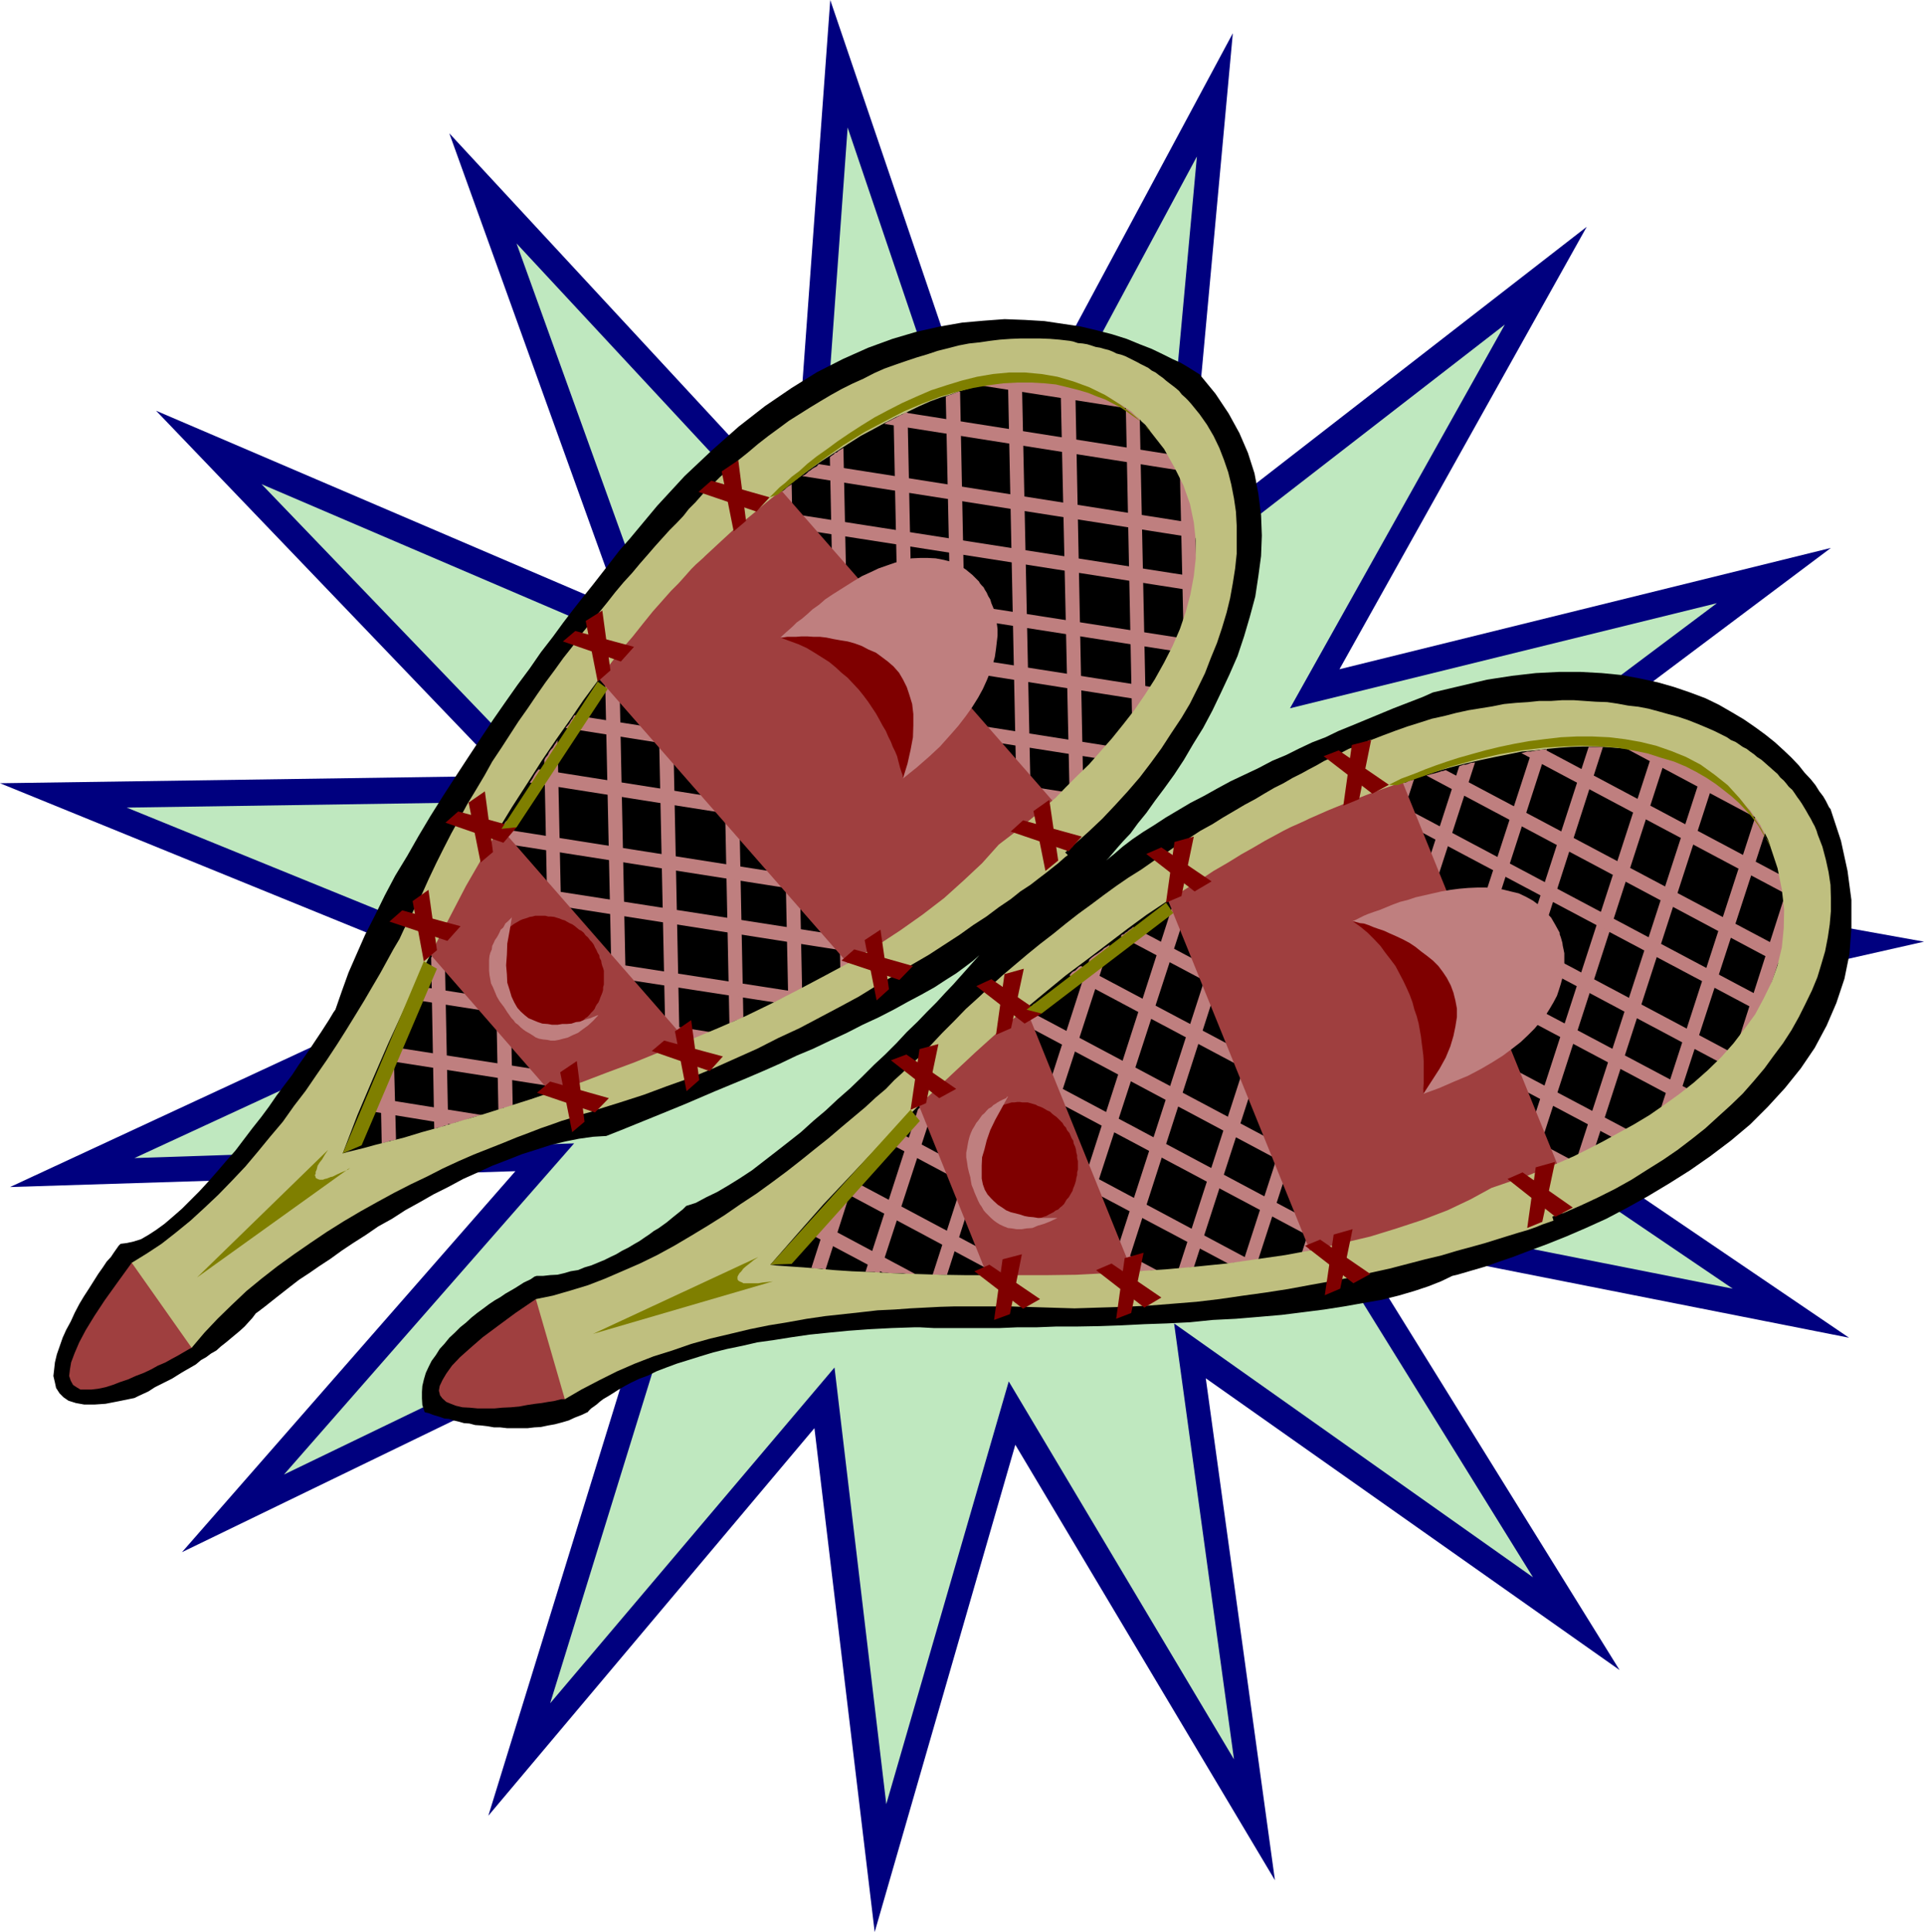 <svg height="480" viewBox="0 0 358.56 360" width="478.08" xmlns="http://www.w3.org/2000/svg"><path style="fill:#00007f" d="m384.902 437.217 92.016-20.808-92.88-16.704 75.528-56.664-91.584 22.608 46.08-82.44-74.592 57.888 8.64-93.96-44.64 83.16-30.384-89.352-6.84 94.104-64.152-69.264 31.968 88.776-86.616-37.08 65.232 68.04-94.32 1.368 87.336 35.568-85.464 39.672 94.176-2.952-62.136 70.992 84.96-41.184-27.864 90.288 60.768-72.216 11.232 93.888 26.208-90.792 48.384 81.144-12.888-93.528 77.112 54.36-49.752-80.208 92.52 18.288z" transform="translate(-118.358 -240.945)"/><path style="fill:#bfe8bf" d="m373.526 435.129 79.92-18.144-80.712-14.472 65.592-49.176-79.56 19.584 40.032-71.496-64.872 50.256 7.488-81.576-38.808 72.216-26.28-77.616-5.904 81.648-55.8-60.048 27.792 77.112-75.312-32.256 56.736 59.04-81.864 1.224 75.888 30.888-74.448 34.416 81.936-2.736-54.072 61.704 73.8-35.64-24.192 78.264 52.992-62.568 9.648 81.36 22.824-78.768 41.976 70.416-11.16-81.216 66.888 47.304-43.2-69.696 80.424 15.912z" transform="translate(-118.358 -240.945)"/><path style="fill:#000" d="m197.486 504.033.072.072.648.144.936.36 1.224.36.792.288.864.072.864.288.936.216 1.008.288 1.008.072 1.08.288 1.08.072 1.224.144 1.224.216h1.152l1.224.144h3.888l1.224-.144 1.224-.072 1.368-.288 1.224-.216 1.368-.36 1.224-.36 1.08-.504 1.296-.504 1.224-.576.072-.144.504-.504.504-.36.504-.36.576-.504.648-.504.864-.504.936-.576 1.008-.648 1.224-.72 1.224-.648 1.512-.72 1.584-.576 1.584-.792 1.872-.72 1.944-.72 2.088-.648 2.304-.72 2.376-.72 2.592-.648 2.808-.576 2.808-.648 3.096-.432 3.168-.504 3.456-.504 3.528-.36 3.672-.36 3.96-.288 4.176-.216 4.32-.144h.864l2.664.144h12.312l3.312-.144h3.6l3.672-.144h3.96l4.032-.072 4.032-.144 4.32-.216 4.176-.144 4.32-.216 4.248-.432 4.32-.216 4.32-.36 4.176-.36 4.032-.504 3.96-.504 3.672-.576 3.672-.648 3.312-.576 3.168-.792 2.952-.864 2.592-.864 2.376-.936 2.088-1.008.936-.216 2.952-.864 2.232-.648 2.448-.864 2.736-.936 3.024-1.152 3.312-1.224 3.6-1.44 3.672-1.584 3.816-1.728 3.816-2.016 3.888-2.16 3.96-2.376 3.888-2.448 3.816-2.664 3.816-2.88 3.6-3.024 3.312-3.312 3.168-3.456 2.952-3.672 2.592-3.816 2.232-4.176 1.8-4.176 1.512-4.536.936-4.608.36-4.896v-5.184l-.72-5.4-1.224-5.616-1.944-5.904-.288-.36-.576-1.152-.504-.864-.72-.936-.72-1.152-.864-1.08-1.152-1.224-1.08-1.368-1.368-1.44-1.44-1.368-1.656-1.512-1.8-1.44-1.872-1.368-2.088-1.44-2.304-1.368-2.376-1.368-2.52-1.224-2.88-1.08-2.952-1.008-3.024-.864-3.312-.72-3.456-.648-3.672-.36-3.96-.216h-4.032l-4.32.216-4.392.504-4.68.72-4.896 1.152-5.184 1.224-1.944.864-5.4 2.088-3.816 1.584-4.176 1.728-2.304.936-2.376 1.152-2.448.936-2.448 1.152-2.448 1.224-2.592 1.08-2.592 1.368-2.592 1.224-2.592 1.224-2.52 1.368-2.448 1.368-2.52 1.296-2.304 1.368-2.304 1.368-2.088 1.368-2.088 1.296-2.016 1.368-1.8 1.368-1.584 1.368-1.512 1.224.504-.504 1.584-1.872 1.08-1.224 1.368-1.44 1.368-1.872 1.584-1.944 1.584-2.232 1.728-2.304 1.872-2.592 1.8-2.736 1.728-2.952 1.872-3.024 1.728-3.24 1.584-3.312 1.584-3.384 1.512-3.456 1.224-3.672 1.08-3.672 1.008-3.744.576-3.816.504-3.744.144-3.816-.144-3.816-.504-3.96-.72-3.816-1.224-3.816-1.584-3.672-2.016-3.672-2.448-3.672-2.952-3.6-.576-.36-1.728-1.08-1.224-.72-1.584-.72-1.728-.864-2.088-1.008-2.232-.864-2.448-1.008-2.736-.864-2.808-.72-3.024-.72-3.384-.504-3.384-.504-3.6-.216-3.816-.144-3.888.288-4.032.36-4.104.72-4.464 1.008-4.392 1.296-4.536 1.656-4.68 2.088-4.824 2.448-4.752 2.952-4.968 3.384-4.896 3.816-5.04 4.464-5.04 4.752-5.112 5.544-5.04 6.048-.504.576-1.512 1.728-2.16 2.808-2.808 3.6-1.728 2.16-1.872 2.376-1.872 2.448-1.944 2.664-2.232 2.88-2.088 3.024-2.304 3.096-2.232 3.168-2.304 3.312-2.304 3.456-2.376 3.6-2.304 3.528-2.376 3.672-2.304 3.672-2.232 3.744-2.088 3.672-2.232 3.672-1.944 3.672-1.8 3.672-1.872 3.672-1.584 3.6-1.512 3.456-1.296 3.6-1.152 3.312-.36.504-.864 1.44-1.44 2.232-1.872 2.808-1.08 1.584-1.224 1.728-1.224 1.872-1.368 1.8-1.512 2.016-1.44 2.088-1.44 1.944-1.656 2.088-1.584 2.088-1.584 2.088-1.728 1.944-1.728 2.016-1.584 1.8-1.728 1.872-1.584 1.584-1.584 1.584-1.728 1.512-1.512 1.296-1.584 1.152-1.44.936-1.368.792-1.368.432-1.296.288-1.152.144-.36.36-.864 1.224-.576.864-.792.864-.72 1.08-.864 1.224-.864 1.368-.864 1.368-.936 1.44-.864 1.44-.864 1.656-.72 1.584-.864 1.584-.648 1.44-.576 1.656-.504 1.44-.36 1.512-.144 1.296-.144 1.224.288 1.224.216 1.008.648 1.008.72.72.936.648 1.368.432 1.584.288h1.872l2.088-.144 2.592-.504 2.808-.576.72-.36 1.872-.864 1.224-.792 1.44-.72 1.728-.864 1.728-1.08.864-.504 1.008-.576.864-.504.936-.792 1.008-.576.864-.648 1.008-.576.792-.72 1.008-.792.864-.72.864-.72.864-.72.864-.792.72-.792.72-.792.648-.864.504-.36 1.224-.936 2.088-1.656 2.664-2.088 1.584-1.224 1.872-1.224 1.872-1.296 2.088-1.368 2.088-1.512 2.16-1.44 2.376-1.512 2.304-1.584 2.592-1.44 2.448-1.584 2.736-1.512 2.52-1.44 2.736-1.368 2.808-1.512 2.736-1.224 2.664-1.224 2.808-1.08 2.736-1.08 2.736-.864 2.664-.864 2.736-.648 2.52-.504 2.592-.36 2.448-.144 2.736-1.08 7.272-2.952 4.752-1.944 5.544-2.376 2.952-1.224 2.952-1.224 3.024-1.296 3.096-1.368 3.168-1.512 3.096-1.296 3.168-1.512 3.096-1.44 2.952-1.512 2.952-1.368 2.808-1.44 2.736-1.512 2.448-1.296 2.448-1.368 2.088-1.368 1.944-1.224 1.656-1.224 1.512-1.152 1.224-1.08.864-1.008-.432.504-1.224 1.368-1.8 2.016-2.376 2.664-1.512 1.584-1.584 1.728-1.728 1.728-1.8 1.872-2.016 1.944-1.944 2.088-2.088 2.088-2.088 1.944-2.232 2.232-2.16 2.088-2.376 2.088-2.232 2.088-2.304 1.944-2.304 2.088-2.376 1.872-2.304 1.8-2.232 1.728-2.232 1.728-2.304 1.512-2.088 1.296-2.088 1.224-2.088 1.008-1.872 1.008-1.8.576-.648.648-1.8 1.44-1.224 1.008-1.512 1.08-.864.504-.864.648-.864.576-.936.648-1.008.576-1.08.648-1.152.576-1.08.648-1.08.504-1.152.576-1.224.504-1.224.504-1.224.36-1.224.504-1.368.216-1.224.36-1.224.288-1.368.072-1.296.144h-1.224l-.432.144-.72.504-1.224.576-1.584 1.008-.864.504-1.008.576-.936.648-1.008.576-1.08.72-1.152.864-1.08.792-1.08.864-1.008.936-1.08.864-1.008 1.008-1.008.936-.936 1.152-.864.936-.72 1.152-.792 1.08-.576 1.152-.504 1.08-.36 1.224-.288 1.224-.072 1.08v1.224l.072 1.224z" transform="translate(-118.358 -240.945)"/><path style="fill:#bf7f7f" d="m450.998 407.769-8.712 27.216.72-1.008.72-.864.792-.936.576-1.008.648-1.008.576-.936.648-1.008.576-1.08 3.456-10.656.144-.936.072-1.152v-1.08l.144-1.008v-1.08l-.144-1.08-.072-1.152zm-5.4-14.976-17.784 54.864.432-.288.504-.36.36-.36.504-.288.36-.36.504-.216.504-.36.36-.36L447.47 395.6l-.288-.36-.144-.36-.216-.216-.216-.432-.288-.36-.216-.36-.288-.36zm-7.632-6.984-.36-.144-.216-.216-.288-.144-.216-.144-.36-.072-.288-.288-.36-.144-.216-.072-23.256 71.64.432-.144.36-.216.36-.144.504-.216.36-.288.36-.072.504-.288.36-.216zm-11.664-4.536-25.92 79.848.36-.144.432-.072.36-.144.36-.144.36-.216.504-.144.36-.072.504-.288 25.272-78.048h-.36l-.288-.144-.36-.072h-.216l-.36-.144-.36-.144h-.288zm-11.88-1.153-28.296 87.265.432-.144.36-.072.432-.288.432-.072.36-.144.36-.216.504-.144.36-.144 27.72-86.04h-2.304zm-10.584.793L374.462 471.2l.504-.144h.36l.36-.072.432-.144.36-.144.36-.072.36-.144.36-.144 29.088-89.856-.36.144h-.72l-.36.144h-.36l-.288.144h-.36zm-13.536 2.807-29.304 90.577h.36l.36-.144h.216l.36-.144h.504l.288-.072.36-.144h.36L393.254 383l-.36.072h-.36l-.36.144-.36.144-.36.072h-.36l-.36.144zm-11.52 3.529-28.728 88.776h.72l.288-.144h.432l.288-.144h.72l.36-.144 29.016-89.424-.36.144-.432.072-.36.144-.36.216h-.504l-.36.288-.36.144zm-13.248 5.04L338.03 477.32h.72l.36-.072h.648l.36-.144h.72l27.864-86.04-.36.144-.36.144-.504.216-.36.144-.36.072-.36.288-.504.072zm-15.12 7.776-25.272 78.12h1.296l.36-.072h1.152l25.776-80.064-.36.288-.36.216-.36.288-.504.216-.36.216-.504.288-.36.216zm-13.032 8.064-22.68 70.416h2.088l.36-.072h.216l23.616-72.504-.504.216-.36.216-.504.288-.36.36-.504.216-.36.288-.504.36zm-12.24 8.856-.504.36-.504.288-.36.36-.504.36-.504.36-.36.216-.504.36-.504.432-19.008 58.968h2.736zm-14.04 10.872-.36.504-.504.36-.504.36-.432.36-.504.36-.504.504-.504.36-.36.504-15.264 47.304h2.304l.36.072zm-17.568 15.84-.504.504-.504.504-.504.432-.504.504-.504.504-.432.504-.648.504-.504.504-9.792 30.312h1.728l.36.144h.576zm-15.408 15.336-.504.648-.576.504-.504.576-.504.648-.504.432-.576.648-.504.576-.504.504-4.392 13.68h.216l.36.072h1.368l.36.144h.36z" transform="translate(-118.358 -240.945)"/><path style="fill:#bf7f7f" d="m430.622 382.497-1.008-.36-1.08-.288-1.08-.36-1.152-.216-1.224-.288-1.224-.216-1.224-.144-1.224-.216 24.84 13.248-.504-.72-.504-.648-.648-.72-.72-.72-.72-.864-.72-.72-.864-.792-.864-.72zm-24.336-1.872h-.504l-.576.144h-.504l-.648.144-.432.072h-.648l-.504.144-.576.144 49.104 26.136-.144-.504v-.72l-.072-.504-.144-.36-.144-.36v-.504l-.072-.36zm-18.504 3.815-.432.145-.432.072-.36.144-.504.144-.504.144-.36.072-.504.144-.504.144 65.952 35.136.144-.432.144-.36v-.216l.072-.36v-.36l.144-.288.144-.36v-.36zm-12.96 4.177-.36.144-.36.216-.504.144-.36.144-.36.216-.504.144-.36.072-.36.144 74.592 39.6.072-.216.288-.288.072-.36.144-.216.216-.288.144-.216.144-.36.144-.288zm-13.968 5.76-.36.144-.288.216-.36.144-.216.144-.504.216-.36.144-.36.216-.36.288 80.64 42.912.288-.288.216-.216.288-.288.216-.216.288-.216.216-.288.216-.216.144-.288zm-10.44 5.688-.216.216-.432.144-.36.216-.216.144-.36.216-.36.144-.36.216-.288.288 82.8 43.92.36-.144.216-.288.288-.216.36-.144.216-.216.288-.288.36-.216.216-.216zm-11.808 7.344-.216.144-.36.216-.288.288-.36.072-.216.288-.36.216-.288.144-.36.216 82.8 43.92.216-.144.36-.144.432-.216.36-.144.216-.216.36-.216.36-.144.36-.288zm-9.072 6.264-.216.216-.432.288-.216.144-.216.216-.36.216-.288.288-.36.072-.216.288 80.64 42.768.36-.072.432-.144.36-.144.36-.216.36-.144.36-.216.504-.144.36-.144zm67.824 48.456-77.544-41.184-.36.144-.216.216-.288.288-.216.216-.36.144-.288.216-.216.288-.216.216 76.824 40.896.288-.072.36-.288.216-.144.36-.072.288-.144.36-.216.216-.144.288-.144v-.072h.36zm-87.696-33.049-.288.217-.216.288-.288.216-.216.288-.36.216-.288.216-.216.144-.216.288 72.576 38.664.504-.144.36-.144.36-.216.504-.144.36-.072.504-.144.36-.144.504-.216zm-7.848 6.985-.432.288-.216.216-.216.144-.288.216-.216.288-.288.216-.216.216-.216.288 66.384 35.352.504-.144.504-.072.504-.144.504-.144h.432l.504-.072.504-.144.504-.144zm-9.072 8.352-.216.288-.288.216-.36.216-.072.288-.36.216-.144.288-.288.216-.36.216 56.592 30.024h.432l.648-.144h.504l.576-.144h.504l.648-.072.504-.144h.576zm-7.344 7.272-.216.216-.288.288-.216.216-.288.216-.216.288-.288.216-.216.288-.216.216 45.72 24.336h1.224l.576-.144h1.296l.576-.144h1.224zm-8.712 8.928-.288.288-.216.216-.216.288-.288.216-.144.216-.216.288-.216.216-.288.288 30.024 16.056h4.824l.72-.144zm-6.912 7.488-.216.288-.144.216-.216.288-.288.36-.216.072-.216.432-.144.216-.288.216 14.904 7.92h.72l.648.072h2.304l.72.144h1.584z" transform="translate(-118.358 -240.945)"/><path style="fill:#9f3f3f" d="m309.662 429.08 20.376 50.473-27.648-.864-13.68-33.984.648-.792 1.944-1.728 1.368-1.224 1.44-1.296 1.584-1.512 1.728-1.44.792-.648.864-.864 1.008-.576.864-.792.864-.576.792-.72.864-.648.864-.504.864-.432.72-.504.792-.36.72-.432.576-.216.648-.216.504-.144zm68.616-46.007 31.68 78.192-1.728.864-4.536 2.088-3.024 1.368-3.6 1.584-1.8.72-1.872.864-1.944.72-2.016.864-2.088.72-1.944.864-2.088.792-1.944.72-1.944.72-1.872.648-1.944.576-1.728.504-1.728.504-1.584.504-1.512.216-1.296.216-1.296.144h-1.08l-.864-.144-.72-.072-29.088-71.784 1.44-1.152 4.176-2.952 2.808-1.944 3.24-2.232 1.584-1.08 1.8-1.08 1.728-1.152 1.872-1.224 1.872-1.08 1.944-1.08 1.8-1.152 1.872-.936 1.872-1.008 1.8-1.008 1.728-.864 1.728-.72 1.584-.576 1.584-.648 1.512-.36 1.368-.36 1.296-.144h1.152l.936.144zm-160.056 99.936.144.144.432.36.648.576.864.72.36.504.504.504.504.504.432.504.504.576.504.72.504.648.504.648.36.72.504.72.36.72.216.72.288.792.216.864.144.72.072.72v.864l-.072.72-.144.864-.216.72-.432.792-.432.864-.648.72-.72.72h-.648l-1.44.36-1.008.144-1.224.216-1.224.144-1.44.216-1.512.288-1.584.144-1.584.072-1.512.144h-3.024l-1.512-.144-1.368-.072-1.224-.288-.936-.36-.864-.36-.72-.648-.432-.576-.216-.864.144-.864.504-1.08.72-1.224 1.08-1.512 1.512-1.584 1.944-1.728 2.232-1.944 2.808-2.088 3.312-2.448z" transform="translate(-118.358 -240.945)"/><path style="fill:#bfbf7f" d="m407.87 468.393-.216-.72.216-.144h.288l.216-.144.288-.144h.216l.216-.072.288-.144h.216l3.312-1.44 3.24-1.512 3.168-1.584 3.096-1.728 2.952-1.872 2.88-1.8 2.736-1.872 2.736-2.088 2.448-1.944 2.448-2.232 2.304-2.088 2.232-2.16 2.088-2.376 1.944-2.304 1.728-2.376 1.728-2.304 1.584-2.448 1.368-2.448 1.224-2.448 1.224-2.52 1.008-2.448.72-2.376.72-2.448.504-2.592.36-2.448.216-2.448v-2.448l-.072-2.448-.36-2.376-.504-2.304-.648-2.448-.864-2.232-.216-.72-.36-.864-.36-.648-.36-.72-.432-.72-.36-.648-.432-.72-.432-.72-.432-.648-.432-.576-.432-.648-.504-.72-.648-.576-.504-.648-.432-.504-.648-.576-.504-.648-.576-.504-.648-.576-.576-.504-.648-.576-.576-.504-.792-.504-.576-.504-.72-.504-.648-.504-.72-.36-.72-.504-.648-.432-.864-.36-.72-.504-.72-.36-.504.864-.648.792-.432.792-.504.864-.648.72-.504.864-.576.864-.648.72 1.152.504.864.576.864.504.792.648.864.576.792.504.72.648.72.576.648.648.576.576.504.648.504.576.504.504.432.648.432.576.36.504.36.576.36.504.216.504.288.504.504.864.36.72.36 1.008.144.504 1.296 3.888.792 3.96.432 3.672-.072 3.528-.36 3.6-.792 3.312-1.08 3.096-1.512 3.096-1.584 2.952-1.944 2.664-2.088 2.736-2.304 2.592-2.52 2.448-2.52 2.232-2.736 2.16-2.808 2.016-2.808 1.944-2.88 1.728-2.88 1.584-2.88 1.584-2.664 1.368-2.736 1.368-2.448 1.08-2.448 1.008-2.232.936-1.944.792-1.872.576-1.44.504-2.088.72-.864.288-3.96 2.16-4.248 2.016-4.68 1.8-4.824 1.584-4.896 1.512-5.184 1.224-5.256 1.224-5.4 1.008-5.544.792-5.472.792-5.688.576-5.616.504-5.544.36-5.544.36-5.544.288-5.4.072h-15.336l-4.608-.072-4.536-.144-4.32-.144-3.888-.216-3.672-.144-3.312-.216-3.096-.288-2.592-.216-2.088-.144-3.096-.216-1.08-.144 5.04-5.76 4.896-5.544 4.968-5.256 4.752-5.04 4.68-4.824 4.752-4.608 4.608-4.32 4.464-4.176 4.392-3.96 4.32-3.672 4.176-3.456 4.032-3.312 3.96-2.952 3.888-2.952 3.6-2.736 3.528-2.592 3.456-2.304 3.168-2.088 3.096-1.944 2.808-1.872 2.736-1.584 2.448-1.512 2.304-1.296 2.088-1.224 1.872-1.008 1.584-.864 1.44-.72 1.152-.504 1.584-.72.576-.288 3.6-1.584 3.528-1.44 3.456-1.368 3.312-1.224 3.312-1.152 3.096-.936 3.096-1.008 2.952-.864 2.808-.72 2.808-.648 2.736-.576 2.52-.504 2.448-.504 2.52-.216 2.304-.288 2.232-.216 2.16-.144 2.088-.072h2.088l1.872.072 1.944.144 1.728.144 1.728.216 1.728.288 1.44.36 1.656.36 1.296.36 1.512.36 1.224.504 1.368.504 1.08.576 1.08.504.648-.72.576-.864.504-.864.648-.72.504-.864.432-.792.648-.792.504-.864-1.584-.792-1.656-.72-1.728-.72-1.656-.648-1.728-.576-1.872-.504-1.8-.504-1.872-.504-1.872-.36-1.944-.216-1.944-.36-1.944-.288-2.088-.072-2.088-.144-2.088-.144h-2.088l-2.088.144h-2.232l-2.088.216-2.232.144-2.232.216-2.16.432-2.232.36-2.232.36-2.304.504-2.232.576-2.304.504-2.232.72-2.304.72-2.232.792-2.304.864-2.232.864h-.144l-.144.072h-.072l-.288.144-.072.144h-.288l-1.584.72-1.584.576-1.512.792-1.44.72-1.584.72-1.512.864-1.368.72-1.44.792-1.584.792-1.728 1.008-1.728.864-1.728 1.008-1.8 1.08-2.016 1.08-1.944 1.152-2.088 1.224-1.944 1.224-2.232 1.224-2.088 1.368-2.232 1.296-2.16 1.512-2.232 1.44-2.376 1.656-2.304 1.44-2.304 1.584-2.376 1.728-2.304 1.728-2.376 1.728-2.304 1.8-2.304 1.872-2.52 1.944-2.304 1.872-2.304 1.944-2.376 2.016-2.304 2.088-2.232 2.088-2.304 2.088-2.16 2.232-2.232 2.232-2.16 2.304-.504.504-1.224 1.368-1.008.864-1.224 1.08-1.368 1.368-1.44 1.296-1.584 1.656-1.872 1.584-1.944 1.8-2.232 1.872-2.232 1.872-2.448 2.088-2.448 1.944-2.592 2.088-2.664 2.088-2.808 2.088-2.88 2.088-2.952 1.944-3.024 2.088-3.096 1.944-3.096 1.872-3.168 1.872-3.168 1.728-3.24 1.584-3.312 1.44-3.168 1.368-3.168 1.224-3.312 1.008-3.24.936-3.168.648 5.4 18.648 3.096-1.8 3.312-1.728 3.312-1.656 3.312-1.44 3.528-1.368 3.456-1.08 3.528-1.224 3.6-1.008 3.672-.864 3.6-.864 3.528-.72 3.528-.576 3.6-.648 3.456-.504 3.312-.36 3.312-.36 3.168-.36 3.096-.144 2.952-.216 2.808-.144 2.736-.144 2.52-.072h10.872l1.728.072h.648l4.608.144 4.68.144 4.536-.144 4.68-.144 4.536-.216 4.536-.36 4.464-.36 4.248-.504 4.464-.648 4.176-.576 4.176-.648 3.888-.72 3.96-.72 3.816-.72 3.672-.864 3.6-.792 3.312-.864 3.312-.864 3.024-.72 2.88-.864 2.664-.72 2.592-.72 2.304-.72 2.088-.648 1.872-.576 1.728-.504 1.44-.504 1.224-.504 1.656-.576z" transform="translate(-118.358 -240.945)"/><path style="fill:#bf7f7f" d="m370.43 412.593.36-.144 1.008-.504.72-.36.864-.36 1.008-.36 1.08-.36 1.224-.504 1.224-.504 1.368-.504 1.44-.36 1.512-.504 1.584-.36 1.584-.36 1.584-.36 1.656-.288 1.656-.216 1.656-.144 1.656-.072h1.656l1.584.072 1.584.288 1.44.36 1.512.36 1.368.648 1.296.72 1.152.864 1.08 1.08 1.152 1.224.792 1.368.792 1.44v.288l.216.576.144.504.144.504.072.576.144.648.144.72v2.664l-.144.936-.216 1.008-.288 1.08-.36 1.152-.36 1.08-.648 1.224-.72 1.224-.72 1.152-1.008 1.224-1.08 1.296-1.224 1.224-1.368 1.296-1.584 1.224-1.728 1.296-1.944 1.224-2.088 1.224-2.448 1.296-2.592 1.08-2.808 1.224-2.952 1.08v-.216l.072-.72.144-.648.144-.576.072-.792.144-.864v-.864l.144-.936v-4.536l-.144-1.224-.144-1.224-.216-1.368-.216-1.368-.432-1.368-.36-1.296-.432-1.368-.504-1.368-.648-1.224-.864-1.368-.72-1.152-1.008-1.368-1.08-1.224-1.08-1.08-1.368-1.08-1.368-1.152-1.584-.936z" transform="translate(-118.358 -240.945)"/><path style="fill:#7f0000" d="m370.43 412.593.36.072 1.008.288.72.072.864.288.864.36 1.008.36 1.08.36 1.08.504 1.152.504 1.224.576 1.224.648 1.08.72 1.08.864 1.152.864 1.08.864 1.008 1.008.864 1.152.72 1.08.72 1.368.504 1.368.36 1.44.288 1.512v1.584l-.288 1.8-.36 1.728-.576 1.944-.864 2.088-1.152 2.088-1.44 2.232-1.584 2.448v-.937l.072-1.008v-4.176l-.072-1.08-.144-1.152-.144-1.08-.144-1.224-.216-1.224-.216-1.224-.36-1.368-.432-1.224-.36-1.368-.504-1.368-.576-1.296-.648-1.368-.72-1.368-.72-1.368-.864-1.152-1.008-1.296-.936-1.296-1.152-1.224-1.224-1.224-1.296-1.08zm3.456-33.768-2.232 11.016-2.952 1.224 1.584-11.304z" transform="translate(-118.358 -240.945)"/><path style="fill:#7f0000" d="m377.198 387.177-9.36-6.408-2.808 1.08 9.072 6.984zm-36.36 9.648-2.304 11.088-2.88 1.224 1.584-11.304z" transform="translate(-118.358 -240.945)"/><path style="fill:#7f0000" d="m344.15 405.177-9.36-6.336-2.808 1.224 9 6.984zm26.28 64.8-2.304 11.088-2.88 1.224 1.656-11.304z" transform="translate(-118.358 -240.945)"/><path style="fill:#7f0000" d="m373.742 478.329-9.36-6.408-2.808 1.152 9 6.984zm-42.264-3.96-2.304 11.232-2.808 1.08 1.584-11.304z" transform="translate(-118.358 -240.945)"/><path style="fill:#7f0000" d="m334.79 482.72-9.288-6.335-2.88 1.224 9 6.984zm-25.632-61.271-2.376 11.088-2.808 1.224 1.584-11.304z" transform="translate(-118.358 -240.945)"/><path style="fill:#7f0000" d="m312.47 429.8-9.36-6.407-2.808 1.296 9 6.984zm-3.672 44.857-2.232 11.16-2.952 1.08 1.584-11.304z" transform="translate(-118.358 -240.945)"/><path style="fill:#7f0000" d="m312.182 483.009-9.432-6.408-2.808 1.224 9.072 6.984zm-18.936-47.52-2.304 11.016-2.88 1.224 1.656-11.304z" transform="translate(-118.358 -240.945)"/><path style="fill:#7f0000" d="m296.558 443.84-9.288-6.407-2.88 1.08 9 7.056zm111.6 13.609-2.376 11.16-2.808 1.152 1.584-11.304z" transform="translate(-118.358 -240.945)"/><path style="fill:#7f0000" d="m411.47 465.945-9.36-6.552-2.808 1.224 8.928 7.056zm-93.096-12.456.072.504.288.648.144.504.072.576.144.504v.504l.144.576v1.584l-.144.504v.504l-.144.504-.072.504-.144.504-.144.432-.216.504-.144.504-.216.36-.288.504-.216.36-.36.36-.288.504-.216.36-.36.36-.36.288-.36.36-.504.216-.36.288-.432.216-.432.216-.504.288-.504.144-.504.216-.504.144h-.432l-.504.072h-1.872l-.504-.072-.504-.144-.432-.144-.504-.072-.504-.144-.504-.288-.36-.072-.504-.288-.36-.216-.504-.36-.36-.288-.504-.36-.36-.216-.36-.36-.36-.36-.36-.504-.36-.36-.288-.504-.36-.36-.216-.504-.288-.504-.216-.504-.216-.576-.288-.504-.072-.504-.144-.576-.144-.504-.144-.648-.072-.504v-2.52l.072-.648.144-.504.144-.504v-.432l.216-.504.144-.36.216-.504.288-.504.216-.36.288-.504.216-.36.36-.36.288-.36.36-.36.36-.432.36-.216.36-.36.36-.216.504-.288.504-.216.36-.144.504-.216.432-.144.504-.144.504-.144h.504l.504-.072h.504l.432.072h1.008l.504.144.504.144.504.144.36.216.432.144.504.216.504.288.36.216.504.216.36.36.36.288.504.36.36.36.36.36.36.36.288.504.36.36.216.504.432.504.216.504.216.504z" transform="translate(-118.358 -240.945)"/><path style="fill:#bf7f7f" d="M306.206 445.28h-.144l-.216.289-.504.216-.72.36-.36.216-.432.288-.36.216-.36.36-.504.288-.36.36-.432.504-.432.36-.36.504-.36.504-.36.432-.36.648-.36.576-.288.648-.216.576-.216.792-.144.72-.144.864-.144.72v.864l.144.864.144 1.008.216.936.288 1.008v.144l.072.432.144.792.36.864.144.432.216.504.288.648.216.504.288.576.36.504.36.648.36.432.504.504.504.504.576.504.504.36.576.36.792.36.72.288.72.072.864.144h1.008l.864-.144 1.08-.072 1.008-.432 1.224-.36 1.08-.432 1.368-.648h-3.6l-.864-.144-.864-.072-.792-.144-.864-.288-.864-.216-.864-.216-.864-.36-.72-.504-.792-.504-.72-.648-.576-.576-.648-.72-.504-.864-.36-1.008-.216-1.08v-2.448l.072-1.512.432-1.44.432-1.728.648-1.872.936-1.944 1.152-2.088z" transform="translate(-118.358 -240.945)"/><path style="fill:#7f7f00" d="m259.694 475.16-30.816 14.329 33.552-9.792-.504.072-1.368.144-.864.144h-2.808l-.216-.144-.36-.144-.144-.072-.216-.144-.144-.216v-.504l.144-.288.216-.36.36-.36.36-.504.504-.432.648-.504.792-.648zm117.504-87.983.576-.288 1.728-.864 1.368-.504 1.512-.576 1.584-.648 1.944-.72 2.088-.72 2.232-.72 2.304-.648 2.592-.72 2.664-.648 2.736-.576 2.808-.504 2.808-.36 3.096-.36 2.952-.144h2.952l3.096.144 2.952.36 2.88.504 2.952.72 2.88 1.008 2.664 1.08 2.736 1.44 2.592 1.872 2.448 1.944 2.16 2.376 2.088 2.664 2.016 3.096 1.728 3.456-.144-.432-.504-1.08-.504-.576-.504-.864-.576-1.008-.72-1.008-.864-1.08-1.008-1.08-1.08-1.152-1.368-1.224-1.368-1.08-1.584-1.224-1.728-1.152-1.872-1.08-1.944-1.008-2.232-.936-2.448-.72-2.448-.792-2.808-.576-2.952-.504-3.096-.216-3.312-.144-3.528.144-3.672.216-4.104.504-4.176.72-4.392 1.008-4.68 1.296-4.752 1.656-5.184 1.8zm-41.544 21.96-25.992 19.944 2.808.72 24.552-18.72zm-47.592 38.592L261.926 476.6l3.96-.144 23.904-26.64z" transform="translate(-118.358 -240.945)"/><path style="fill:#bf7f7f" d="m338.246 328.929.648 28.584.36-1.08.36-1.08.36-1.224.36-1.152.288-1.08.216-1.08.216-1.224.288-1.152-.288-11.304-.216-.936-.216-1.008-.288-1.08-.36-1.008-.36-1.08-.36-1.008-.504-1.008zm-10.08-12.384 1.152 57.672.36-.432.36-.432.216-.432.36-.504.36-.36.288-.504.36-.504.216-.36-1.08-52.056-.216-.288-.288-.216-.36-.288-.216-.216-.36-.36-.432-.288-.36-.216zm-9.432-4.105-.36-.071h-.36l-.288-.144h-.36l-.216-.144h-.36l-.432-.072h-.36l1.656 75.384.36-.216.216-.432.36-.216.288-.36.36-.288.216-.36.36-.36.36-.36zm-12.528-.431 1.728 83.952.216-.216.36-.216.288-.288.36-.216.36-.288.216-.36.36-.216.432-.36-1.728-82.08h-1.008l-.216.144h-1.008zm-11.592 2.808 1.944 91.728.288-.216.36-.288.36-.36.144-.216.36-.288.36-.36.288-.216.36-.288-1.8-90.36h-.36l-.36.144-.216.072-.36.144-.36.144-.288.072-.36.144zm-9.72 4.176 1.944 95.04.432-.216.216-.288.36-.216.216-.288.432-.216.36-.216.216-.144.36-.216-1.944-94.464-.36.072-.288.144-.36.288-.36.072-.216.144-.36.144-.288.216zm-11.88 7.127 1.944 95.185.36-.216.36-.144.288-.144.36-.144.216-.216.36-.144.36-.216.288-.144-2.016-95.544-.216.144-.36.216-.36.216-.288.288-.36.072-.216.288-.36.216zm-9.72 6.985 1.944 93.384.36-.216.288-.144.36-.144.36-.216.216-.144.36-.144.288-.072.36-.288-1.944-93.96-.288.216-.36.216-.36.288-.216.216-.36.288-.432.216-.216.36zm-10.8 9.215 1.8 89.353.36-.144.288-.216.36-.144.36-.144.288-.072.36-.144.36-.144.216-.216-1.8-90.504-.432.432-.216.216-.36.216-.216.432-.432.216-.36.216-.216.36zm-11.808 12.169 1.728 82.224.36-.144.216-.144.432-.072.36-.144.216-.144.36-.216.36-.144.288-.144-1.728-83.88-.288.216-.36.36-.216.36-.36.36-.36.36-.288.432-.36.36zm-9.576 12.024 1.584 74.016.288-.288.36-.144h.216l.36-.072.36-.144.288-.216h.36l.36-.144-1.584-76.32-.36.36-.288.36-.36.504-.216.36-.36.36-.432.504-.216.36zm-8.856 12.312-.216.432-.36.504-.288.504-.36.36-.36.504-.216.504-.432.504-.216.432 1.224 61.992.36-.144.288-.144.36-.072.36-.144.216-.144.36-.072.288-.144h.36zm-9.432 14.975-.36.433-.36.648-.288.504-.36.504-.216.432-.432.648-.216.504-.36.576 1.008 49.68.36-.072.36-.144.216-.144h.36l.288-.144.36-.072.36-.144.36-.144zm-11.664 20.737-.288.576-.36.648-.216.648-.36.576-.288.648-.36.576-.36.648-.216.576.576 31.896.36-.144.288-.144h.36l.36-.072.216-.144.36-.144h.432l.216-.144zm-9.504 19.44-.216.72-.36.648-.288.72-.36.72-.216.792-.36.72-.288.576-.36.792.288 14.328.36-.072.36-.144h.216l.36-.144.288-.144h.36l.36-.072.36-.144z" transform="translate(-118.358 -240.945)"/><path style="fill:#bf7f7f" d="M310.742 311.577h-1.08l-1.152.144-1.224.144-1.08.144-1.224.072-1.224.288-1.224.072-1.224.36 27.72 4.32-.576-.504-.864-.432-.792-.504-.792-.504-1.008-.504-1.008-.504-.936-.36-1.152-.504zm-23.616 6.263-.504.289-.504.216-.504.288-.432.216-.504.216-.504.288-.504.216-.504.36 54.864 8.64-.144-.36-.216-.36-.144-.432-.288-.36-.216-.36-.144-.36-.216-.36-.216-.36zm-16.2 9.577-.36.432-.432.216-.36.216-.36.288-.36.216-.36.36-.36.288-.504.216 73.728 11.592v-1.008l-.144-.36v-.648l-.072-.36v-.36zm-10.8 8.352-.432.288-.36.216-.216.288-.36.36-.36.216-.288.288-.36.36-.36.216 83.448 13.032v-.216l.144-.432v-.36l.072-.216v-.36l.144-.288v-.36l.144-.36zm-11.448 10.08-.144.144-.216.216-.288.288-.36.36-.216.216-.288.432-.36.216-.36.36 90.36 14.112.072-.216.144-.288.216-.36.144-.36.144-.216.144-.36.072-.288.144-.36zm-7.992 8.64-.216.36-.288.216-.216.288-.288.36-.216.216-.216.36-.288.288-.216.216 92.664 14.616.216-.36.216-.216.144-.36.288-.288.072-.216.288-.36.216-.288.144-.36zm-8.712 10.8-.288.36-.072.216-.288.288-.216.36-.216.216-.288.36-.144.288-.216.36 92.376 14.472.432-.36.216-.216.216-.288.288-.36.216-.216.288-.288.216-.36.216-.216zm-6.552 8.928-.216.288-.144.36-.216.216-.216.36-.144.288-.288.36-.216.216-.216.288 90.288 14.256.216-.36.288-.288.36-.216.216-.288.432-.36.216-.216.36-.288.36-.36zm79.92 23.76-86.616-13.68-.288.36-.216.288-.144.216-.216.36-.144.288-.216.36-.144.216-.288.36 86.04 13.536.288-.36.216-.216.216-.288.144-.216.288-.288.216-.216.216-.288.288-.216.144-.144h.072zm-93.528-2.592-.216.36-.144.216-.216.36-.144.288-.288.36-.072.216-.288.432-.072.216 81.144 12.744.36-.36.36-.216.432-.288.36-.216.36-.216.36-.432.36-.216.36-.216zm-5.256 9.215-.288.217-.072.36-.144.288-.216.36-.144.216-.144.36-.216.288-.144.36 74.448 11.664.36-.36.504-.288.36-.216.504-.216.36-.288.504-.216.36-.288.36-.36zm-5.904 10.945-.144.216-.144.36-.216.288-.144.36-.072.216-.144.36-.216.288-.144.36 63.216 9.72.504-.216.504-.288.504-.216.576-.216.504-.288.504-.216.504-.288.504-.216zm-4.536 9.144-.144.216-.216.36-.144.216-.144.432-.072.216-.144.36-.144.288-.216.36 51.336 7.992.504-.288.576-.144.648-.36.432-.072.648-.288.648-.216.432-.288.648-.216zm-5.328 11.231-.072.433-.144.216-.144.36-.072.288-.144.36-.144.216-.216.36-.144.288 33.624 5.256.792-.216.576-.144.648-.288.576-.216.792-.216.576-.288.648-.216.72-.288zm-4.032 9.36-.144.36-.072.289-.144.36-.144.216-.072.36-.144.288-.144.36-.144.216 16.704 2.736.648-.288.72-.216.72-.144.648-.216.72-.288.72-.216.792-.216.864-.144z" transform="translate(-118.358 -240.945)"/><path style="fill:#9f3f3f" d="m211.814 395.385 35.784 40.968-26.568 8.208-24.048-27.576.36-.864 1.224-2.304.864-1.584.936-1.728 1.152-1.872 1.08-1.944.648-1.008.576-1.008.648-.936.576-1.008.648-.864.576-.936.648-.864.576-.792.648-.72.504-.72.576-.648.648-.432.504-.504.432-.36.504-.288zm49.608-65.952 55.584 63.576-1.368 1.368-3.672 3.456-2.448 2.304-2.736 2.448-1.44 1.368-1.584 1.512-1.584 1.296-1.656 1.512-1.584 1.44-1.656 1.368-1.584 1.368-1.728 1.368-1.584 1.296-1.584 1.296-1.584 1.08-1.512 1.08-1.44 1.008-1.368 1.008-1.368.648-1.08.72-1.224.504-1.008.36-.864.216h-.72l-50.976-58.248 1.008-1.584 2.952-4.176 1.944-2.736 2.304-3.024 1.296-1.584 1.296-1.656 1.224-1.728 1.368-1.656 1.512-1.728 1.296-1.584 1.512-1.656 1.368-1.584 1.44-1.584 1.368-1.44 1.44-1.368 1.368-1.224 1.368-1.224 1.224-1.008 1.224-1.008 1.224-.72 1.08-.504 1.152-.36.936-.216zM142.91 476.24h.288l.432.217.792.432 1.08.432.504.288.576.216.648.36.72.36.648.432.576.432.72.504.648.504.576.504.792.504.504.576.576.648.504.576.504.72.36.648.216.72.36.72.144.792.144.864v.864l-.144.864-.216.792-.288.864-.504 1.008-.432.216-1.368.792-.864.504-1.08.576-1.152.648-1.368.576-1.296.72-1.368.648-1.512.576-1.44.648-1.512.504-1.296.504-1.368.432-1.368.288-1.224.144h-2.088l-.72-.432-.648-.432-.432-.792-.288-.864.144-1.224.216-1.296.648-1.728.864-2.016 1.224-2.304 1.584-2.592 1.944-2.952 2.376-3.312z" transform="translate(-118.358 -240.945)"/><path style="fill:#bfbf7f" d="m317.366 400.28-.504-.503.288-.216.072-.144.288-.144.216-.216.144-.144.216-.072.144-.144.216-.288 2.736-2.448 2.592-2.448 2.448-2.592 2.304-2.52 2.232-2.592 2.088-2.736 1.944-2.664 1.872-2.88 1.872-2.808 1.584-2.664 1.44-2.88 1.368-2.808 1.08-2.808 1.152-2.808.936-2.808.864-2.88.648-2.664.504-2.808.432-2.736.288-2.736v-5.256l-.144-2.592-.36-2.448-.504-2.592-.576-2.304-.792-2.304-.864-2.232-1.08-2.232-1.224-2.088-1.368-1.944-1.584-1.944-.576-.648-.504-.504-.648-.576-.504-.648-.576-.504-.648-.504-.576-.432-.648-.504-.576-.504-.72-.504-.648-.504-.72-.36-.648-.504-.72-.36-.72-.36-.648-.36-.72-.36-.72-.36-.72-.36-.792-.288-.864-.216-.72-.36-.72-.288-.864-.216-.72-.216-.864-.144-.864-.288-.72-.216-.864-.144-.864-.072-.864-.288-.72-.144-.432 1.008-.072 1.008-.36.864-.288.936-.216 1.008-.288.864-.216 1.008-.216.936 1.08.144 1.08.216 1.008.288 1.008.216.936.288.864.36 1.008.36.72.216.864.36.72.36.72.432.648.432.72.432.648.36.504.36.576.36.504.36.504.504.36.36.504.36.576.648.648.576.72.864.216.36 2.592 3.312 1.944 3.456 1.656 3.312 1.224 3.456.72 3.456.36 3.384v3.312l-.36 3.312-.648 3.456-.864 3.24-1.08 3.168-1.368 3.168-1.584 3.096-1.728 3.096-1.8 2.808-2.016 2.952-2.088 2.664-2.088 2.592-2.16 2.448-2.088 2.376-2.232 2.16-2.088 2.088-1.944 2.016-2.016 1.728-1.8 1.584-1.584 1.296-1.512 1.296-1.224.936-1.8 1.368-.648.504-3.096 3.456-3.384 3.168-3.672 3.312-4.032 3.096-4.176 2.952-4.392 2.88-4.68 2.88-4.824 2.592-4.896 2.592-5.04 2.592-5.04 2.448-5.112 2.232-5.184 2.16-5.184 2.088-5.112 2.088-5.04 1.872-4.896 1.872-4.824 1.584-4.68 1.584-4.536 1.44-4.32 1.368-4.176 1.224-3.816 1.152-3.384.936-3.312 1.008-2.88.72-2.52.648-2.088.576-2.952.72-1.008.288 2.736-7.128 2.88-6.768 2.88-6.624 2.952-6.408 2.808-5.976 2.952-5.832 2.952-5.688 2.808-5.4 2.952-5.112 2.808-4.968 2.808-4.608 2.88-4.464 2.664-4.176 2.736-4.032 2.592-3.672 2.448-3.6 2.448-3.312L231.83 365l2.232-2.88 2.232-2.592 1.944-2.448 1.8-2.232 1.728-1.944 1.656-1.872 1.44-1.44 1.224-1.368 1.08-1.224.864-.864 1.368-1.224.36-.36 2.952-2.736 2.808-2.592 2.88-2.304 2.808-2.376 2.592-2.088 2.664-1.944 2.592-1.944 2.448-1.728 2.448-1.584 2.448-1.584 2.376-1.512 2.304-1.224 2.232-1.224 2.088-1.08 2.232-1.008 2.088-1.008 1.944-.864 1.944-.72 1.872-.576 1.8-.648 1.8-.504 1.728-.504 1.728-.216 1.584-.36 1.728-.144 1.44-.216h1.512l1.44-.144h1.368l1.368.144 1.296.144 1.296.072.216-.936.216-1.008.288-.864.216-1.008.288-.936.36-.864.072-1.008.432-1.008-1.872-.216-1.728-.144-1.872-.072h-3.672l-1.8.072-2.016.144-1.8.216-1.944.288-2.016.216-1.872.36-1.944.504-2.016.504-1.944.648-1.944.576-1.944.648-2.088.72-2.016.72-1.944.864-1.944 1.008-2.088.936-2.016 1.008-1.944 1.08-1.944 1.152-2.016 1.224-1.944 1.224-1.944 1.224-1.944 1.44-1.872 1.368-1.944 1.512-1.872 1.584-1.8 1.44-.144.144-.144.144-.144.072-.072.144-.144.144-.216.072-1.224 1.296-1.296 1.08-1.224 1.224-1.224 1.08-1.08 1.224-1.08 1.224-1.224 1.224-1.008 1.296-1.224 1.296-1.368 1.368-1.368 1.512-1.296 1.44-1.368 1.584-1.512 1.728-1.44 1.728-1.584 1.728-1.512 1.8-1.584 2.016-1.584 1.944-1.584 1.944-1.728 2.088-1.584 2.232-1.656 2.088-1.656 2.304-1.656 2.232-1.656 2.376-1.656 2.448-1.728 2.448-1.584 2.448-1.584 2.448-1.728 2.592-1.44 2.592-1.584 2.664-1.656 2.736-1.44 2.664-1.512 2.736-1.44 2.808-1.368 2.736-1.368 2.88-1.296 2.88-.288.576-.864 1.584-.576 1.224-.72 1.512-.864 1.584-.864 1.872-1.152 1.944-1.224 2.232-1.224 2.232-1.44 2.448-1.512 2.592-1.584 2.592-1.728 2.808-1.728 2.736-1.944 2.952-1.944 2.808-2.016 2.952-2.16 2.808-2.088 2.952-2.376 2.808-2.304 2.808-2.304 2.736-2.52 2.664-2.52 2.592-2.592 2.448-2.592 2.376-2.736 2.232-2.664 2.088-2.736 1.8-2.808 1.728 11.16 15.84 2.376-2.808 2.448-2.592 2.664-2.592 2.736-2.592 2.808-2.304 2.952-2.304 3.096-2.232 3.024-2.088 3.096-2.088 3.096-1.944 3.168-1.872 3.096-1.728 3.168-1.728 3.096-1.584 3.024-1.44 2.952-1.512 2.952-1.368 2.808-1.224 2.736-1.08 2.736-1.08 2.448-1.008 2.304-.864 2.232-.864 2.088-.72 1.8-.648 1.656-.504 1.44-.432 1.224-.432 1.584-.432.648-.288 4.392-1.368 4.464-1.44 4.248-1.584 4.464-1.584 4.176-1.728 4.176-1.872 4.032-1.8 3.96-2.016 3.888-1.8 3.816-2.016 3.672-1.944 3.6-1.944 3.384-2.088 3.384-1.944 3.168-1.944 3.096-1.8 2.88-1.872 2.88-1.872 2.52-1.8 2.448-1.584 2.304-1.728 2.232-1.512 1.8-1.44 1.872-1.224 1.584-1.224 1.512-1.152 1.08-.864 1.008-.792 1.296-1.152z" transform="translate(-118.358 -240.945)"/><path style="fill:#bf7f7f" d="m263.798 359.745.216-.216.864-.792.504-.432.72-.648.72-.72 1.008-.72 1.008-.864.936-.864 1.224-.864 1.152-1.008 1.296-.864 1.368-.864 1.368-.864 1.368-.864 1.44-.864 1.584-.72 1.512-.72 1.44-.504 1.656-.576 1.44-.36 1.584-.432 1.584-.072h1.512l1.44.072 1.512.288 1.44.36 1.368.576 1.296.864 1.224 1.008 1.224 1.224.144.288.36.432.36.36.216.432.36.576.288.648.36.576.216.72.36.864.288.864.072 1.008.288 1.008.144 1.08v1.224l-.144 1.224-.144 1.224-.216 1.512-.36 1.296-.504 1.512-.648 1.584-.72 1.584-.864 1.584-1.08 1.728-1.224 1.728-1.44 1.872-1.584 1.8-1.8 2.016-2.088 1.944-2.232 1.944-2.592 2.088v-.216l-.144-.72v-.648l-.072-.648-.144-.72-.288-.72-.216-1.008-.216-.864-.288-.936-.36-1.152-.36-1.08-.504-1.08-.504-1.152-.432-1.224-.648-1.08-.72-1.224-.72-1.08-.864-1.296-.864-1.08-1.008-1.08-1.008-1.008-1.224-1.008-1.08-.936-1.368-.864-1.368-.72-1.584-.792-1.44-.576-1.728-.648-1.872-.36z" transform="translate(-118.358 -240.945)"/><path style="fill:#7f0000" d="M263.798 359.745h.36l.936-.144h1.656l.936-.072h1.152l1.08.072h1.224l1.224.144 1.368.288 1.224.216 1.368.216 1.296.36 1.368.504 1.224.648 1.368.576 1.08.792 1.152.864 1.08.936 1.008 1.152.72 1.224.72 1.44.504 1.512.504 1.656.216 1.872v2.088l-.072 2.232-.432 2.304-.576 2.592-.864 2.808v-.216l-.144-.648-.36-1.08-.36-1.368-.216-.864-.36-.864-.432-.864-.36-.936-.504-1.008-.432-1.008-.648-1.08-.576-1.08-.648-1.152-.72-1.08-.72-1.08-.864-1.152-.864-1.08-1.008-1.08-1.08-1.152-1.152-.936-1.08-1.008-1.224-1.008-1.368-.864-1.368-.864-1.44-.864-1.584-.72-1.584-.576zm-7.848-33.048L257.39 338l-2.304 1.944-2.232-11.16z" transform="translate(-118.358 -240.945)"/><path style="fill:#7f0000" d="m261.782 333.609-10.872-3.096-2.376 2.088 10.8 3.672zm-31.176 21.096 1.512 11.16-2.376 2.088-2.232-11.304z" transform="translate(-118.358 -240.945)"/><path style="fill:#7f0000" d="m236.51 361.473-10.944-2.952-2.304 1.944 10.8 3.744zm45.936 52.704 1.584 11.088-2.304 2.088-2.232-11.232z" transform="translate(-118.358 -240.945)"/><path style="fill:#7f0000" d="m288.494 420.945-10.944-3.096-2.376 2.088 10.8 3.6zm-41.328 10.08 1.512 11.16-2.376 2.088-2.16-11.16z" transform="translate(-118.358 -240.945)"/><path style="fill:#7f0000" d="m253.07 437.793-10.944-2.952-2.304 1.944 10.8 3.744zM208.718 388.4l1.512 11.305-2.304 1.944-2.232-11.16z" transform="translate(-118.358 -240.945)"/><path style="fill:#7f0000" d="m214.622 395.097-10.872-2.952-2.376 2.088 10.8 3.744zm11.232 43.56 1.44 11.304-2.304 1.944-2.232-11.16z" transform="translate(-118.358 -240.945)"/><path style="fill:#7f0000" d="m231.83 445.569-10.944-3.096-2.448 2.088 10.8 3.672zm-33.624-38.809 1.584 11.233-2.448 2.088-2.088-11.232z" transform="translate(-118.358 -240.945)"/><path style="fill:#7f0000" d="m204.182 413.529-10.872-2.952-2.376 2.088 10.8 3.6zm109.728-23.544 1.656 11.304-2.376 1.944-2.232-11.16z" transform="translate(-118.358 -240.945)"/><path style="fill:#7f0000" d="m319.958 396.825-10.944-3.024-2.304 2.088 10.8 3.672zm-92.016 18.792.36.504.36.36.36.504.216.504.288.504.216.504.288.432.072.504.288.504.072.504.144.504.144.36.144.504v2.592l-.144.504v.504l-.144.504-.144.36-.216.504-.144.432-.216.504-.288.36-.216.36-.216.504-.288.36-.36.36-.36.432-.36.36-.36.216-.36.36-.504.288-.36.216-.504.216-.504.288-.36.144-.504.072-.504.144-.504.144h-.432l-.504.072h-1.512l-.432-.072h-.504l-.504-.144-.504-.144-.504-.072-.504-.288-.432-.144-.504-.216-.504-.216-.504-.288-.36-.36-.504-.216-.504-.36-.36-.432-.36-.36-.504-.36-.36-.36-.36-.504-.216-.504-.36-.36-.288-.432-.36-.504-.216-.504-.144-.504-.288-.504-.216-.504-.144-.432-.072-.504-.144-.504v-.648l-.144-.432v-1.944l.144-.504.144-.432.072-.504.144-.504.144-.504.216-.36.144-.504.216-.36.288-.504.216-.36.36-.36.288-.36.36-.36.36-.36.504-.36.36-.288.36-.216.504-.288.36-.216.504-.216.504-.144.432-.144.36-.144.504-.072.504-.144h1.944l.504.144h.504l.648.072.432.144.504.144.504.216.504.144.36.216.504.288.504.216.432.288.432.36.432.36.432.216.432.36.36.504z" transform="translate(-118.358 -240.945)"/><path style="fill:#bf7f7f" d="m213.758 411.8-.072.145-.288.288-.36.36-.504.432-.216.432-.216.36-.432.36-.216.504-.216.432-.288.504-.36.504-.216.504-.288.576-.072.648-.288.648-.144.576-.072.72v2.016l.072.792.144.792.144.792.36.72.36.864.36.864.504.864.648.864.072.072.288.432.36.576.504.72.36.504.36.36.36.504.504.36.504.504.432.36.504.36.648.36.576.36.648.432.576.216.792.144.72.072.72.144h.72l.792-.144.792-.216.864-.216.864-.432 1.008-.432.864-.648 1.008-.72.936-.864 1.008-1.08-.288.072-.72.288-.504.216-.576.144-.648.216-.72.288-.72.072-.864.288-.864.072h-.864l-.864.144h-1.008l-.792-.144-1.008-.072-.864-.288-.864-.36-.864-.36-.72-.576-.72-.648-.648-.72-.576-1.008-.504-1.08-.36-1.224-.432-1.368-.072-1.584-.144-1.656.144-1.944.072-2.088.432-2.376z" transform="translate(-118.358 -240.945)"/><path style="fill:#7f7f00" d="m179.486 455.217-24.408 23.76 28.512-20.448-.36.36-1.224.504-.792.36-.864.432-.36.072-.36.144-.36.144-.36.072-.36.144h-.648l-.36-.144-.144-.072-.216-.144v-.144l-.144-.36.144-.216v-.36l.216-.504.144-.648.36-.576.504-.648.504-.864zm82.296-121.608.504-.504 1.368-1.368 1.08-.864 1.152-1.08 1.44-1.08 1.512-1.368 1.728-1.368 1.944-1.368 1.944-1.44 2.232-1.512 2.232-1.44 2.448-1.512 2.448-1.296 2.664-1.368 2.736-1.224 2.664-1.152 2.88-.936 2.808-.864 2.88-.72 2.952-.504 3.024-.288h2.952l3.096.288 2.952.504 2.952.864 2.952 1.08 2.952 1.44 2.952 1.872 2.808 2.232 2.664 2.664-.216-.36-.864-.72-.648-.648-.72-.576-.936-.648-1.008-.72-1.08-.72-1.368-.72-1.512-.792-1.584-.576-1.584-.648-1.944-.576-2.016-.504-2.088-.504-2.16-.216-2.448-.144h-2.52l-2.664.144-2.736.36-2.88.504-3.024.72-3.168.936-3.384 1.296-3.384 1.44-3.6 1.872-3.672 1.944-3.96 2.448-3.888 2.736-4.032 3.024-4.32 3.456zm-32.04 34.344-17.928 27.432 2.808-.288 16.992-25.776zm-32.4 52.127-15.12 35.785 3.528-1.512 14.04-32.904z" transform="translate(-118.358 -240.945)"/></svg>
